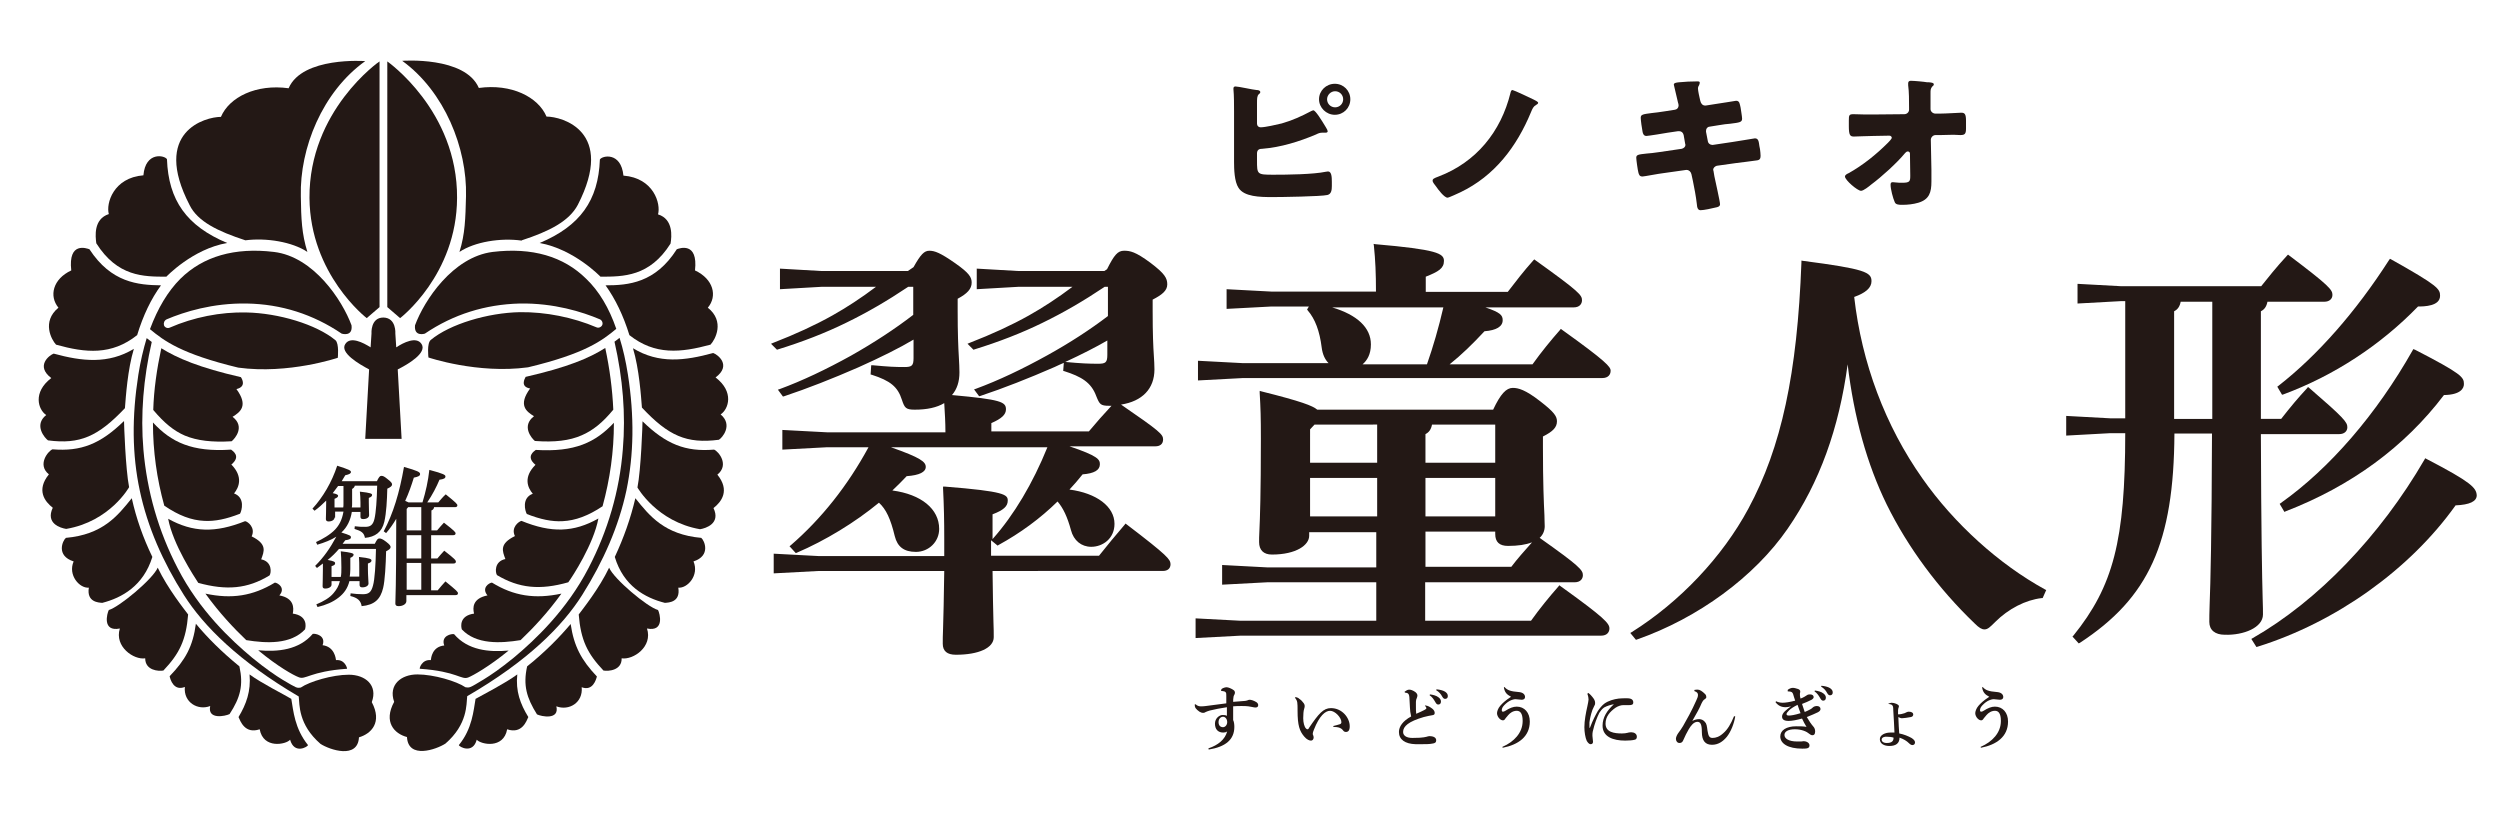 <?xml version="1.0" encoding="utf-8"?>
<!-- Generator: Adobe Illustrator 27.0.0, SVG Export Plug-In . SVG Version: 6.00 Build 0)  -->
<svg version="1.1" id="レイヤー_1" xmlns="http://www.w3.org/2000/svg" xmlns:xlink="http://www.w3.org/1999/xlink" x="0px"
	 y="0px" viewBox="0 0 838.5 275" style="enable-background:new 0 0 838.5 275;" xml:space="preserve">
<style type="text/css">
	.st0{fill:#231815;}
</style>
<g>
	<path class="st0" d="M55.8,92.8c0,0,8.8-9.3,20.4-11.3C62.6,75.8,56.5,67.2,56,53.4c-0.7-1.3-7.2-2.7-7.9,5.4
		c-10.1,0.8-12.6,9.5-11.6,13c-5.2,1.7-4.5,7.5-4.2,9.8C39.4,92.8,48.1,92.8,55.8,92.8z"/>
	<path class="st0" d="M82.6,214.7c6.8,1.1,14.9,1.5,19.7-3.6c0.3-0.9,0.9-4.6-4.1-5.3c0.4-2,0.4-5.2-4.5-6.1
		c2.2-2.5-0.5-4.2-1.5-4.3c-7.4,4.5-14.5,5.6-23.3,3.7C73.5,205.5,78.4,210.7,82.6,214.7z"/>
	<path class="st0" d="M90.4,193c0.6-0.8,1-4.6-2.8-5.4c1-2.7,2.1-5.1-3.2-7.7c1.4-2.9-1.3-5-2.2-5.1c-10,4-17.5,3.8-25.8-0.8
		c1.6,8.6,8.8,19.5,10.1,21.5C76,198.1,83,197.5,90.4,193z"/>
	<path class="st0" d="M82.3,80.6L82.3,80.6c7-0.9,15.7,0.5,20.8,3.9c-1.9-6.1-2.1-11.1-2.2-18.7c-0.4-16.1,7.2-35,21.6-45.3
		c0,0-21.1-1.6-25.7,9.1c-10.9-1.5-19.9,3-22.7,9.6c-5.2,0-23.3,4.9-10.5,29.6C66.3,74.3,73.1,77.6,82.3,80.6z"/>
	<path class="st0" d="M116.4,224.3c0.1-0.1-0.7-3.2-3.7-2.9c-0.1-0.6-0.5-4.5-4.5-5c1.2-3.3-2.5-4-3.3-3.8
		c-4.6,5.4-11.7,6.1-18.3,5.5c6.6,5.5,11.9,8.4,13.5,9C102.5,228.2,103.8,225.2,116.4,224.3z"/>
	<path class="st0" d="M55.9,107.1c5.9-2.5,15.4-5.5,26.9-5.3s22.2,3.6,31.8,10.1c0,0,3.8,1.2,3.3-2.8c-3.1-8.4-12.7-23-26-24.6
		c-13.2-1.6-23.8,1.5-31.4,9c-4.2,4.2-7.6,9.9-10.2,16.9c4.7,3.9,10.5,8.3,29.6,12.9c16.9,2.3,33.4-3.3,33.4-3.3s0.5-4.8-0.8-5.9
		c-6.4-5.3-19.1-9.1-29.9-9.3c-8.6-0.2-17.7,1.6-25.7,5.1c-0.7,0.3-1.6,0-1.9-0.8C54.8,108.3,55.1,107.5,55.9,107.1z"/>
	<path class="st0" d="M68.5,174.7c3.6,0.2,7.4-0.6,12-2.4c0.6-1,1.8-5.4-2-6.8c1.7-2.1,3.1-5.6-0.9-9.7c3.4-2.8,0.4-4.6-0.1-5
		c-13.1,0.9-20.1-2.5-26.2-9.1v0.1c0,9.5,1.3,18.8,3.8,27.8C59.9,172.9,64.2,174.5,68.5,174.7z"/>
	<path class="st0" d="M80.8,126.5c-14-3.2-21.4-6.4-26.7-9.7c-1.5,7-2.5,13.9-2.7,20.7c3.7,4.4,6.9,7,10.6,8.6
		c4.1,1.7,9.1,2.3,15.7,1.9c1.1-0.9,4.6-4.9,0.3-8.2c2.6-1.6,5.4-3.7,1.3-9.3C82.7,129.7,81.2,127.1,80.8,126.5z"/>
	<path class="st0" d="M51.1,186.8c-3.1-6.4-5.4-12.9-6.9-19.7c-4.8,6-9.8,12.2-22.1,13.3c-1.1,0.9-3.4,6,2.6,7.9
		c-2,4.6,2,9.1,5.1,8.8c-0.8,4.9,3.3,5,4.5,5.1C40.9,200.5,48.1,196.5,51.1,186.8z"/>
	<path class="st0" d="M80.3,223.5c-5.9-4.8-10.8-9.7-14.6-14.3c-1,7.6-3.5,12.1-8.8,17.6c0.2,1.1,1.4,5.1,5.1,3.6
		c-0.5,5.2,4.4,8,8.5,6.4c-1,4.7,5.1,3.4,6.5,2.7C80.6,234,81.7,229.8,80.3,223.5z"/>
	<path class="st0" d="M83.7,226.2c0.5,5.6-1.1,10-3.7,14.3c0.6,1.3,2.1,5.8,7.1,4.1c1.2,6.7,8.9,5.1,10.2,3.5c1.4,5,5.9,2.4,6,1.8
		c-4.5-5.6-4.9-11.5-5.6-15.5C95.4,233,87.6,229.1,83.7,226.2z"/>
	<path class="st0" d="M117,226.3c-5.5,0-13.2,2.3-16.1,4.3c-1.4,0.2-1.2,0.3-6.1-2.6c-2.3-1.4-5.7-3.7-10.1-7.3
		c-7.2-6-17.8-15.9-25.1-30.1c-6.5-12.5-10.3-25.9-11.5-39.8c-1-11.7,0-23.9,2.8-36.1c-0.6-0.4-1.1-0.9-1.7-1.3
		c-1.1,3.7-2.1,7.8-2.8,12.3c-2.2,14.1-2.1,26.8,0.5,38.9c2.6,12.2,7.7,23.8,14.8,35c6.6,10.4,18.4,22.2,38.5,34
		c0.3,2.7-0.2,9.4,7.3,15.9c3.1,2,12.5,5.2,12.9-2.2c4.1-1.2,7.9-5,4.3-11.8C126.8,229.8,122.5,226.3,117,226.3z"/>
	<path class="st0" d="M43.3,163.4c-1.2-6.1-1.7-21.1-1.7-22.2c-7.9,7.7-14.4,10.3-24,9.5c-1.5,0.6-5.2,5.2-1.2,8.4
		c-4.3,5.3-1.4,9.1,1.3,11.2c-2.5,5.3,2.6,6.8,4.5,7.1C36.9,174.9,43.3,163.4,43.3,163.4z"/>
	<path class="st0" d="M16.1,147.7c10.7,1.4,16.8-1.3,25.8-10.8c0.3-3.8,0.9-13,3-19.9c-8.6,5.2-17.4,4.2-26.9,1.6
		c-1.4,0.5-6.2,4.1-0.8,8.2c-6.3,4.8-4.4,10.6-1.7,12.4C11.2,142.6,15.1,147,16.1,147.7z"/>
	<path class="st0" d="M52.9,190.4c-1.6,3.8-12.9,13.2-16.4,14.2c-0.6,1.1-2.3,7.4,3.7,6.2c-1.9,6.1,4.7,10.6,8.5,10
		c0,4.1,4.5,4.4,6.1,4.1c5.4-5.7,7.6-10.2,8.3-18.8C61.7,204.2,56.3,197.5,52.9,190.4z"/>
	<path class="st0" d="M18.8,115.6c10,2.8,18.6,3.6,27.2-3.2c2-6.6,4.7-12.2,8-16.7c-7.7-0.1-16.7-0.9-24-12.1
		c-0.9-0.3-7.2-2.7-6.1,7.1c-6.2,2.9-7.5,8.6-4.3,12.5C13.9,107.9,17.3,114,18.8,115.6z"/>
	<path class="st0" d="M103.8,66.4c0.2,25.7,19.2,40.3,19.2,40.3l4.3-3.7V20.6C127.2,20.6,103.6,37.1,103.8,66.4z"/>
	<path class="st0" d="M181,81.5c11.6,2.1,20.4,11.3,20.4,11.3c7.7,0,16.5,0,23.5-11.1c0.4-2.3,1-8.2-4.2-9.8c1-3.5-1.4-12.2-11.6-13
		c-0.8-8.1-7.2-6.7-7.9-5.4C200.7,67.2,194.6,75.8,181,81.5z"/>
	<path class="st0" d="M188.3,199.1c-8.9,1.9-16,0.8-23.3-3.7c-1,0.1-3.6,1.8-1.5,4.3c-5,1-5,4.1-4.5,6.1c-5,0.7-4.4,4.4-4.1,5.3
		c4.8,5.1,12.9,4.7,19.7,3.6C178.8,210.7,183.7,205.5,188.3,199.1z"/>
	<path class="st0" d="M200.7,173.9c-8.3,4.7-15.8,4.9-25.8,0.8c-0.9,0.2-3.6,2.2-2.2,5.1c-5.3,2.6-4.2,5-3.2,7.7
		c-3.8,0.8-3.4,4.6-2.8,5.4c7.4,4.4,14.4,5.1,23.9,2.4C192,193.4,199.1,182.5,200.7,173.9z"/>
	<path class="st0" d="M156.3,65.8c-0.2,7.6-0.3,12.6-2.2,18.7c5.1-3.4,13.8-4.8,20.9-3.8v-0.1c9.2-3,15.9-6.4,18.8-11.9
		c12.7-24.7-5.3-29.6-10.5-29.6c-2.8-6.6-11.8-11.1-22.7-9.6c-4.6-10.7-25.7-9.1-25.7-9.1C149.1,30.7,156.7,49.7,156.3,65.8z"/>
	<path class="st0" d="M144.5,221.4c-3-0.3-3.9,2.8-3.7,2.9c12.7,0.9,13.9,3.9,16.3,2.9c1.5-0.6,6.9-3.6,13.5-9
		c-6.6,0.6-13.7-0.1-18.3-5.5c-0.8-0.2-4.5,0.5-3.3,3.8C144.9,216.9,144.6,220.7,144.5,221.4z"/>
	<path class="st0" d="M196.6,93.5c-7.6-7.5-18.1-10.6-31.4-9c-13.3,1.7-22.9,16.2-26,24.6c-0.4,4,3.3,2.8,3.3,2.8
		c9.6-6.5,20.3-9.8,31.8-10.1c11.5-0.2,21,2.8,26.9,5.3c0.7,0.3,1.1,1.2,0.8,1.9c-0.3,0.7-1.2,1.1-1.9,0.8c-8-3.4-17.1-5.2-25.7-5.1
		c-10.8,0.2-23.5,4-29.9,9.3c-1.4,1.1-0.8,5.9-0.8,5.9s16.5,5.6,33.4,3.3c19.2-4.6,24.9-9,29.6-12.9
		C204.3,103.3,200.9,97.6,196.6,93.5z"/>
	<path class="st0" d="M205.9,141.9v-0.1c-6.2,6.6-13.1,9.9-26.2,9.1c-0.5,0.4-3.5,2.2-0.1,5c-4.1,4.1-2.7,7.6-0.9,9.7
		c-3.8,1.4-2.6,5.8-2,6.8c4.6,1.8,8.4,2.6,12,2.4c4.3-0.2,8.6-1.8,13.4-5C204.6,160.7,205.9,151.4,205.9,141.9z"/>
	<path class="st0" d="M179.4,147.9c6.6,0.5,11.6-0.1,15.7-1.9c3.7-1.6,7-4.2,10.6-8.6c-0.3-6.8-1.2-13.7-2.7-20.7
		c-5.3,3.4-12.7,6.5-26.7,9.7c-0.3,0.6-1.9,3.3,1.5,3.9c-4.1,5.6-1.3,7.7,1.3,9.3C174.8,142.9,178.3,147,179.4,147.9z"/>
	<path class="st0" d="M235.2,180.4c-12.3-1.1-17.3-7.3-22.1-13.3c-1.6,6.8-3.9,13.3-6.9,19.7c2.9,9.7,10.1,13.7,16.8,15.4
		c1.3-0.1,5.3-0.2,4.5-5.1c3,0.3,7.1-4.1,5.1-8.8C238.5,186.4,236.3,181.3,235.2,180.4z"/>
	<path class="st0" d="M176.8,223.5c-1.4,6.3-0.2,10.5,3.3,16.1c1.4,0.7,7.6,2,6.5-2.7c4.2,1.6,9-1.2,8.5-6.4
		c3.7,1.4,4.8-2.5,5.1-3.6c-5.2-5.5-7.7-10.1-8.8-17.6C187.6,213.8,182.8,218.7,176.8,223.5z"/>
	<path class="st0" d="M173.5,226.2c-3.9,2.9-11.7,6.9-14,8.2c-0.7,4-1.1,10-5.6,15.5c0.1,0.6,4.7,3.1,6-1.8c1.4,1.6,9,3.2,10.2-3.5
		c5,1.7,6.5-2.8,7.1-4.1C174.5,236.1,172.9,231.8,173.5,226.2z"/>
	<path class="st0" d="M195.3,199.5c7.1-11.3,12.2-22.9,14.8-35c2.5-12.1,2.7-24.8,0.5-38.9c-0.7-4.4-1.6-8.5-2.8-12.3
		c-0.5,0.4-1.1,0.9-1.7,1.3c2.8,12.3,3.8,24.4,2.8,36.1c-1.1,13.9-5,27.3-11.5,39.8c-7.3,14.1-17.9,24.1-25.1,30.1
		c-4.4,3.6-7.8,5.9-10.1,7.3c-4.8,2.9-4.6,2.8-6.1,2.6c-2.9-2-10.6-4.3-16.1-4.3s-9.8,3.5-7.8,9.2c-3.7,6.8,0.1,10.7,4.3,11.8
		c0.4,7.5,9.8,4.2,12.9,2.2c7.5-6.5,7-13.2,7.3-15.9C176.9,221.8,188.7,210,195.3,199.5z"/>
	<path class="st0" d="M239.5,150.8c-9.6,0.8-16.1-1.8-24-9.5c0,1.1-0.5,16.1-1.7,22.2c0,0,6.5,11.5,21,14c1.9-0.3,7-1.9,4.5-7.1
		c2.7-2.1,5.6-5.9,1.3-11.2C244.7,155.9,241,151.4,239.5,150.8z"/>
	<path class="st0" d="M241.7,139c2.7-1.8,4.6-7.6-1.7-12.4c5.5-4.1,0.7-7.7-0.8-8.2c-9.5,2.6-18.2,3.7-26.9-1.6
		c2.1,7,2.7,16.1,3,19.9c8.9,9.5,15,12.2,25.8,10.8C242.1,147,246,142.6,241.7,139z"/>
	<path class="st0" d="M204.3,190.4c-3.4,7.1-8.8,13.8-10.2,15.7c0.7,8.6,2.9,13.1,8.3,18.8c1.6,0.3,6.2,0,6.1-4.1
		c3.9,0.6,10.5-3.9,8.5-10c6,1.2,4.3-5.1,3.7-6.2C217.1,203.6,205.9,194.2,204.3,190.4z"/>
	<path class="st0" d="M203.1,95.7c3.3,4.6,6,10.2,8,16.7c8.6,6.8,17.2,5.9,27.2,3.2c1.6-1.7,4.9-7.8-0.9-12.4
		c3.3-3.9,1.9-9.6-4.3-12.5c1.1-9.8-5.3-7.4-6.1-7.1C219.8,94.9,210.8,95.7,203.1,95.7z"/>
	<path class="st0" d="M153.3,66.4c0.2-29.3-23.4-45.8-23.4-45.8V103l4.3,3.7C134.2,106.7,153.2,92.2,153.3,66.4z"/>
	<path class="st0" d="M124.6,111.9l-0.3,4.6c-2.5-1.6-6.8-3.8-8.5-1.1c-1.9,2.9,4.6,6.7,8,8.5l-1.3,23.3h12.2l-1.3-23.3
		c3.4-1.7,9.9-5.5,8-8.5c-1.7-2.7-6.1-0.5-8.5,1.1l-0.3-4.6c0,0,0.4-5.3-4-5.4C124.2,106.5,124.6,111.9,124.6,111.9z"/>
</g>
<g>
	<path class="st0" d="M377.9,175.9l-0.4-0.3l-0.3,0.4c-3.1,3.6-5.8,6.9-8.6,10.4h-36.2v-5.2l2.2,1.8l0.3-0.2c7.3-4,14-8.9,19.8-14.6
		c1.9,2.2,3.3,5.2,4.5,9.6c0.9,3.5,3.5,5.6,6.8,5.6c3.8,0,7.8-2.7,7.8-7.7c0-5.8-6-10.3-15.1-11.5c1.4-1.5,2.9-3.2,4.4-5.1
		c3.9-0.3,5.8-1.4,5.8-3.4c0-1.6-0.7-2.8-10.2-6h28.8c1.6,0,2.6-0.8,2.6-2.3c0-1.7-1-2.7-14.1-11.7c7.1-1.1,11.2-5.3,11.2-11.8
		c0-1.5-0.1-2.9-0.2-4.6c-0.2-3-0.4-7-0.4-15.2v-3.6c3.1-1.6,4.9-3,4.9-5.1s-0.8-3.6-5.7-7.3c-5-3.7-6.8-4-8.8-4
		c-2.1,0-3.3,1.4-5.7,6.2l-0.9,0.6h-28.9l-13.9-0.8V97l13.9-0.8h18.2c-4.9,3.7-9.8,6.9-14.6,9.6c-5.7,3.2-12.4,6.3-19.9,9.2
		l-0.7,0.3l2,2l0.3-0.1c8.1-2.5,15.9-5.5,23-9c6.8-3.3,13.7-7.3,20.7-12h1.1v9.8c-5.9,4.5-12.8,9-20.4,13.2
		c-8.3,4.6-16.3,8.4-23.9,11.2l-0.6,0.2l1.7,2.3l0.4-0.1c7.8-2.6,16.2-5.9,24.9-9.7c1.1-0.5,2.1-1,3.1-1.4l-0.2,2.7l0.4,0.1
		c5.6,1.8,9,3.7,10.7,8.4c1.1,2.7,1.4,3.2,4.3,3.2c0.3,0,0.6,0,0.8,0c-2.8,3-5,5.5-7.6,8.6h-32.7v-2.8c3.5-1.5,4.9-2.9,4.9-4.6
		c0-2.5-1.6-3.3-18.1-4.8c1.7-2,2.5-4.5,2.5-7.6c0-1.6-0.1-3.1-0.2-5.1c-0.2-3.3-0.4-7.9-0.4-15.7v-3.9c3.2-1.7,4.7-3.3,4.7-5.4
		c0-1.8-0.8-3.2-5.5-6.5c-5-3.5-6.9-4.2-8.7-4.2c-1.7,0-2.9,1.2-5.3,5.5l-1.9,1.3h-29l-13.9-0.8V97l13.9-0.8h18.3
		c-4.9,3.7-9.8,6.9-14.6,9.6c-5.7,3.2-12.4,6.3-19.9,9.2l-0.7,0.3l2,2l0.3-0.1c8.1-2.5,15.9-5.5,23-9c6.8-3.3,13.7-7.3,20.7-12h1.7
		v9.4c-6.1,4.7-13.1,9.3-20.9,13.7c-8.3,4.6-16.3,8.4-23.9,11.2l-0.6,0.2l1.7,2.3l0.4-0.1c7.8-2.6,16.2-5.9,24.9-9.7
		c7.6-3.4,13.8-6.5,18.5-9.3v6.2c0,2.6-0.6,3-3.1,3c-3.2,0-5.2-0.1-10.6-0.6h-0.5l-0.2,3.1l0.4,0.1c6.2,2,8.7,4,10.1,8.4
		c0.9,2.7,1.3,3.3,4.3,3.3c4.1,0,7.4-0.7,9.9-2.2c0.2,3.3,0.4,6.5,0.4,9.8h-39.6l-15.1-0.8v6.6l15.1-0.8h13.8
		c-7,12.9-15.8,24-26.1,32.9l-0.4,0.3l2.1,2.3l0.3-0.1c9.6-4.1,19.6-10.2,27.6-16.8c2.4,2.2,3.9,5.4,5.3,11.2
		c0.9,3.6,3.1,5.3,7.1,5.3c4.3,0,7.8-3.4,7.8-7.7c0-6.7-6-11.6-15.7-12.9c1.7-1.6,3.3-3.2,4.8-4.8c4.3-0.3,6.4-1.4,6.4-3.1
		c0-1.7-1.7-3.1-11.7-6.6h52.5c-4.9,12.1-11.2,22.7-18.3,30.7l-0.1,0.1v-8.3c3.7-1.4,5.1-2.7,5.1-4.6c0-2-0.9-3.1-21.1-4.7h-0.6v0.6
		c0.3,5.9,0.4,10.8,0.4,17v5.7h-42.1l-15.1-0.8v6.6l15.1-0.8h42.1c-0.1,9.4-0.3,15.4-0.4,19.4c-0.1,2.2-0.1,3.8-0.1,5
		c0,2.5,1.5,3.7,4.4,3.7c7.7,0,12.7-2.3,12.7-5.9c0-1.2,0-2.9-0.1-5.2c-0.1-3.6-0.2-8.9-0.3-17H390c1.6,0,2.6-0.8,2.6-2.3
		C392.5,187.6,391.8,186.5,377.9,175.9z M371.4,119c0,2.6-0.6,3-3.1,3c-3.1,0-5.6-0.1-11-0.6c5.6-2.6,10.3-5,14.1-7.2V119z"/>
	<path class="st0" d="M523.9,110.6l-0.4-0.3l-0.3,0.4c-3,3.4-6.2,7.3-9.2,11.5h-27.8c4.1-3.3,7.6-6.7,11.7-11.1
		c4-0.3,6.1-1.6,6.1-3.7c0-1.7-0.8-2.6-5.8-4.3h29.6c2.1,0,2.8-1.3,2.8-2.4c0-1.7-0.8-2.8-15.6-13.4l-0.4-0.3l-0.3,0.3
		c-3.4,3.8-5.9,7.1-8.6,10.6h-27.5v-5.1c4.3-1.7,6.1-2.8,6.1-5.3s-2.3-3.8-23-5.6l-0.6-0.1l0.1,0.6c0.5,4.8,0.7,9.4,0.7,15.4h-35
		L411.4,97v6.6l15.1-0.8H439l-0.6,1l0.2,0.3c2.5,2.9,4,6.9,4.7,12.5c0.3,2.3,1.1,4,2.3,5.2h-28.7l-15.1-0.8v6.6l15.1-0.8h120.5
		c2.1,0,2.8-1.3,2.8-2.4C540.3,123.1,538.7,121.2,523.9,110.6z M459.8,115.5c0-5.6-4.6-9.9-13-12.4h37.3c-1.6,6.9-3.4,13.1-5.5,19.1
		H457C458.5,120.9,459.8,118.9,459.8,115.5z"/>
	<path class="st0" d="M523.4,196.6l-0.4-0.3l-0.3,0.4c-3,3.4-6.2,7.3-9.2,11.5H478v-12.9h50.1c2.1,0,2.8-1.3,2.8-2.4
		c0-1.7-1.2-3.1-14.5-12.5c1.1-1,1.7-2.4,1.7-3.9c0-0.9-0.1-2.1-0.1-3.7c-0.2-4-0.5-10.6-0.5-22.9v-3.5c3.4-1.7,4.7-3.1,4.7-5.1
		c0-1.6-0.8-3-5.6-6.7c-5-3.9-7.4-4.5-9.2-4.5c-2.2,0-4.1,2-6.6,7.3h-59c-1.5-1.3-5.4-2.8-18.6-6.1l-0.7-0.2v0.7
		c0.3,5.1,0.4,8.1,0.4,15.4c0,18.5-0.3,26.6-0.5,30.9c-0.1,1.7-0.1,2.8-0.1,3.7c0,2.7,1.5,4.2,4.3,4.2c8.2,0,12.5-3.2,12.5-6.3v-1.2
		h22.5v11.8H425l-15.1-0.8v6.6l15.1-0.8h36.6v12.9h-45.5l-15.1-0.8v6.6l15.1-0.8H537c2.1,0,2.8-1.3,2.8-2.4
		C539.8,209.1,538.3,207.3,523.4,196.6z M513.4,182.4c-2.3,2.6-4.3,4.8-6.5,7.7h-28.8v-11.8h23.4v0.8c0,2.7,1.4,4,4.3,4
		c3.3,0,6-0.4,8-1.2C513.7,182.1,513.5,182.3,513.4,182.4z M478.1,173.2v-12.9h23.4v12.9H478.1z M478.1,155.2v-9.6
		c1.2-0.6,1.9-1.6,2.2-3.2h21.2v12.8H478.1z M461.9,142.4v12.8h-22.5V144l1.5-1.6H461.9z M461.9,160.3v12.9h-22.5v-12.9H461.9z"/>
	<path class="st0" d="M644.8,160.5c-12.5-17.7-20.4-38.8-22.9-60.9c3.9-1.4,5.8-3.1,5.8-5.3c0-3-2.2-4.1-22.9-6.8l-0.6-0.1V88
		c-1.4,37.3-6.7,62-17.8,82.6c-8.7,16.2-23,31.3-39.1,41.4l-0.5,0.3l1.9,2.3l0.3-0.1c20.6-7.2,39.5-21.1,50.6-37.2
		c10.7-15.5,17.2-33.6,20.1-55.1c2.1,17.7,6.5,33.5,13.1,47c7.1,14.4,17.3,28.2,29.5,39.9c1.5,1.5,2.4,2,3.3,2
		c1.1,0,1.9-0.8,3.6-2.5c4.4-4.4,10.2-7.4,15.6-8h0.3l1.2-2.7l-0.4-0.2C670.4,189.2,655.4,175.6,644.8,160.5z"/>
	<path class="st0" d="M764.2,129.4l-0.4,0.3l1.6,2.7l0.4-0.1c17-6.3,32.6-16.5,45.2-29.5c2.1,0,7.4-0.1,7.4-3.6
		c0-2.3-0.7-3.4-16.4-12.2l-0.4-0.2l-0.3,0.4C790.2,104.5,777.4,119.1,764.2,129.4z"/>
	<path class="st0" d="M809.4,117.1l-0.2,0.4c-12.1,21.4-27.8,39.6-44.2,51.2l-0.4,0.3l1.6,2.7l0.4-0.2c22-8.5,39.9-21.6,53.1-39
		c5.8-0.1,6.7-2.4,6.7-3.7c0-2.3-0.7-3.4-16.4-11.5L809.4,117.1z"/>
	<path class="st0" d="M759,206.1c0-1.1,0-2.7-0.1-5.2c-0.2-7.3-0.5-22.4-0.6-55.3h26.3c1.6,0,2.7-0.9,2.7-2.3
		c0-1.7-1.1-3.1-12.8-13.2l-0.4-0.3l-0.3,0.4c-2.9,3.1-5.5,6.2-8.7,10.3h-6.8v-36.1c1.2-0.6,1.9-1.6,2.2-3.2h19.1
		c1.6,0,2.7-0.9,2.7-2.3c0-1.7-1.1-3.1-14.5-13.2l-0.4-0.3l-0.3,0.3c-3.6,3.9-6.4,7.4-8.7,10.3h-46.9l-14.7-0.8v6.6l14.6-0.8h1.4
		v39.3h-5.1l-14.7-0.8v6.6l14.6-0.8h5.2c0,36-4,51.3-17.4,67.9l-0.3,0.3l2.1,2.3l0.4-0.2c23.1-15.1,31.5-33.5,31.7-70.2h12.6
		c-0.1,34.2-0.5,50-0.8,57.6c-0.1,2.6-0.1,4.4-0.1,5.6c0,2.7,1.9,4.3,5.2,4.3C752.5,213.1,759,210.5,759,206.1z M742,101.2v39.3
		h-12.8v-36.1c1.2-0.6,1.9-1.6,2.2-3.2C731.4,101.2,742,101.2,742,101.2z"/>
	<path class="st0" d="M813.8,153.9l-0.4-0.2l-0.2,0.4c-14.9,25.7-35.9,47.5-57.6,59.9l-0.5,0.3l1.7,2.7l0.4-0.1
		c26.3-8.2,51.1-25.9,66.4-47.4c4.7-0.2,7.1-1.3,7.1-3.4C830.5,163.6,829,161.8,813.8,153.9z"/>
</g>
<g>
	<path class="st0" d="M112.2,173.6c0,0.7-0.8,1.3-2,1.3c-0.6,0-0.9-0.3-0.9-0.8c0-0.8,0.1-2.7,0.1-5.6v-0.6
		c-1.2,1.2-2.5,2.4-3.9,3.4l-0.7-0.7c3.5-3.8,6.5-8.9,8.3-14.4c4,1.3,4.6,1.6,4.6,2.1s-0.5,0.8-1.9,1.1c-0.4,0.7-0.8,1.3-1.2,2h11.8
		c0.7-1.4,1-1.8,1.5-1.8c0.6,0,1,0.2,2.1,1.1c1.3,1,1.5,1.4,1.5,1.8c0,0.5-0.5,0.9-1.6,1.4c-0.1,3.8-0.3,8.1-1,11.1
		c-0.8,3.5-3.1,5.1-6.5,5.4c-0.3-1.7-1.2-2.3-3.5-3l0.1-0.9c1.4,0.2,2.2,0.2,3.5,0.2c1.6,0,2.6-0.5,3.1-2.7
		c0.5-2.1,0.8-6.4,0.9-11.1H119c-0.1,0.5-0.4,0.8-0.9,1.1v4.9c0,0.5,0,0.9-0.1,1.3h2.9v-1.7c0-1.7-0.1-2.2-0.2-3.6
		c3.7,0.4,4.1,0.7,4.1,1.1c0,0.4-0.3,0.7-1.1,1v1.4c0,2.1,0.1,3.6,0.1,4.4c0,0.7-0.7,1.3-2,1.3c-0.7,0-0.9-0.3-0.9-0.8v-1.6H118
		c-0.4,2.6-1.5,5.1-3.5,6.9c2.9,0.9,3.2,1.1,3.2,1.6s-0.4,0.8-1.9,1c-0.3,0.4-0.6,0.8-0.9,1.2h10.8c0.7-1.4,1-1.8,1.5-1.8
		c0.6,0,1.1,0.2,2.3,1.1c1.3,1,1.5,1.4,1.5,1.8c0,0.5-0.5,0.9-1.5,1.4c-0.1,4.4-0.4,9.9-1,12.3c-0.9,3.8-2.9,5.7-7.2,6.1
		c-0.3-1.8-1.3-2.8-3.8-3.4l0.1-0.9c1.5,0.2,2.6,0.3,4.1,0.3c1.9,0,2.8-0.6,3.4-2.9c0.6-2.1,0.9-7.1,1-12.3h-12.4
		c-1.1,1.3-2.4,2.6-3.8,3.7c2.2,0.4,2.5,0.7,2.5,1.1c0,0.5-0.3,0.7-1.2,1v3.6h3.1c0.2-0.9,0.2-1.9,0.2-3.2c0-2.5-0.1-4.1-0.2-5.4
		c3.5,0.4,4.3,0.7,4.3,1.1c0,0.5-0.4,0.8-1.1,1.1v3.8c0,0.9-0.1,1.8-0.2,2.5h3.2v-2.6c0-1.7,0-2.5-0.1-4c3.7,0.4,4.2,0.7,4.2,1.2
		c0,0.4-0.3,0.7-1.2,1v1.8c0,2.2,0.2,4.1,0.2,4.9c0,0.7-0.8,1.3-2.1,1.3c-0.6,0-0.9-0.3-0.9-0.8v-1.3h-3.4c-0.6,2.4-1.8,4.1-3.6,5.5
		c-1.9,1.5-4.2,2.5-7.1,3.2l-0.4-0.9c2.4-1,4.5-2.2,5.8-3.8c1-1.2,1.7-2.3,2.1-4h-2.8v1.2c0,0.7-0.9,1.3-2.1,1.3
		c-0.6,0-0.9-0.2-0.9-0.8c0-0.9,0.1-2.8,0.1-5.7V189c-0.7,0.5-1.3,1-2,1.5l-0.6-0.7c2.9-2.9,5-5.9,7.1-9.8c-1.7,1.1-4,2-6.4,2.7
		l-0.4-0.9c2.2-1,4.8-2.5,6.4-4.2c1.3-1.4,2.3-3.1,2.8-6h-2.8v2H112.2z M115.1,170.3c0.1-0.4,0.1-0.8,0.1-1.3v-6h-1.8
		c-0.6,0.8-1.2,1.6-1.8,2.4c1.5,0.3,1.8,0.6,1.8,0.9c0,0.4-0.4,0.7-1.2,1v2.9h2.9V170.3z M141.7,168.5c1.1-3.6,1.9-7.2,2.3-10.9
		c4.9,1.3,5.4,1.7,5.4,2.2c0,0.6-0.5,0.9-2,1.1c-1,2.4-2.4,5.1-4.1,7.6h3.7c0.8-0.9,1.5-1.8,2.5-2.7c3.6,2.9,3.9,3.3,3.9,3.7
		s-0.3,0.6-0.8,0.6h-7c-0.1,0.6-0.4,0.9-0.9,1.1v6.7h1.9c0.8-1,1.5-1.7,2.3-2.6c3.6,2.8,3.9,3.2,3.9,3.6c0,0.4-0.3,0.6-0.8,0.6h-7.4
		v7.8h2.1c0.8-0.9,1.4-1.7,2.3-2.6c3.6,2.8,3.9,3.2,3.9,3.7c0,0.4-0.3,0.6-0.8,0.6h-7.5v9h2.2c0.8-1,1.6-1.9,2.6-3
		c3.8,3.1,4.2,3.5,4.2,4c0,0.4-0.3,0.6-0.8,0.6h-16.5v2c0,1-1.2,1.7-2.6,1.7c-0.8,0-1.1-0.3-1.1-0.9c0-1.6,0.3-5.1,0.3-27.9V174
		c-1,1.7-2.1,3.3-3.4,4.8l-0.8-0.6c3.2-6,5.3-13,6.8-21.6c4.5,1.3,5.4,1.7,5.4,2.4c0,0.6-0.6,0.9-2.1,1.2c-0.8,2.6-1.7,5.2-2.9,7.8
		c0.4,0.2,0.8,0.3,1.1,0.5L141.7,168.5L141.7,168.5z M136.4,170.7v7.2h4.9v-7.8h-4.4L136.4,170.7z M136.4,187.3h4.9v-7.8h-4.9V187.3
		z M136.4,197.8h4.9v-9h-4.9V197.8z"/>
</g>
<g>
	<path class="st0" d="M409.7,231.1c0.5-0.4,1.3-0.6,1.7-0.6c0.5,0,1.6,0.4,2.4,1c0.3,0.2,0.4,0.6,0.4,0.8c0,0.3-0.1,0.5-0.2,0.7
		c-0.2,0.3-0.3,0.6-0.3,0.9c-0.1,0.5-0.1,0.9-0.1,1.5c1.4-0.1,2.4-0.2,3.8-0.3c0.3,0,0.7-0.1,1-0.2c0.2-0.1,0.5-0.2,0.7-0.2
		c0.5,0,1.3,0.2,2.3,0.8c0.4,0.3,0.6,0.6,0.6,1c0,0.5-0.3,0.8-0.9,0.8s-1.5-0.3-2.4-0.4c-0.7-0.1-1.5-0.1-2.3-0.1
		c-0.9,0-1.9,0-2.8,0.1c0,0.9,0,2.7,0,4.6c0.3,0.6,0.4,1.5,0.4,2.3c0,4.3-3,6.7-8.6,7.6l-0.1-0.4c3.3-1.1,5.6-3,6.3-5.7
		c-0.3,0.3-0.9,0.4-1.3,0.4c-1.8,0-2.8-1.1-2.8-3c0-1.8,1.5-2.9,2.6-2.9c0.7,0,1.1,0.1,1.4,0.3c0-0.4,0-0.8,0-1.3s0-1,0-1.6
		c-2.1,0.3-4,0.7-5.7,1.1c-0.6,0.2-1,0.3-1.4,0.5c-0.3,0.2-0.5,0.3-0.9,0.3c-0.3,0-0.7-0.1-1.2-0.4c-0.6-0.4-1-0.8-1.3-1.2
		c-0.2-0.3-0.3-0.8-0.3-1.2l0.3-0.1c0.3,0.3,0.6,0.5,1,0.6c0.2,0.1,0.5,0.1,0.9,0.1s0.8,0,1.5-0.1l6.9-0.9c0-1.1,0-1.9,0-2.5
		c0-0.7,0-0.9-0.2-1.2s-0.7-0.4-1.6-0.5L409.7,231.1z M408.7,242.2c0,1.1,0.6,1.7,1.5,1.7c0.7,0,1.4-0.7,1.4-1.7s-0.6-1.8-1.4-1.8
		C409.4,240.4,408.7,241.1,408.7,242.2z"/>
	<path class="st0" d="M434.6,233.8c0.5,0.1,0.9,0.3,1.2,0.6c0.6,0.4,1,0.8,1.5,1.5c0.2,0.3,0.3,0.6,0.3,0.9c0,0.3-0.1,0.7-0.2,1
		c-0.2,0.6-0.3,1.8-0.3,3.1c0,1.5,0.4,2.9,0.9,3.4c0.2,0.2,0.3,0.3,0.5,0.3s0.4-0.1,0.5-0.4c3.3-4.9,4.9-6.7,7.4-6.7
		c3.7,0,6.3,3.2,6.3,6.1c0,1.4-0.5,1.9-1.3,1.9c-0.5,0-0.8-0.3-1-0.6c-0.3-0.4-0.8-0.7-1.1-0.8c-0.5-0.2-1.3-0.3-2.1-0.3v-0.3
		c0.8-0.2,1.6-0.4,2.2-0.6c0.3-0.1,0.5-0.3,0.5-0.7c0-1.5-2.1-3.8-3.8-3.8c-1.6,0-3.6,1.7-5.4,6.3c-0.3,0.7-0.4,1.1-0.4,1.4
		c0,0.2,0,0.3,0.1,0.4c0.1,0.3,0.2,0.6,0.2,0.8c0,0.8-0.5,1.1-0.9,1.1c-0.5,0-1.4-0.3-2.3-1.4c-1.5-1.8-2.2-3.6-2.2-8.7v-0.5
		c0-0.6,0-1.6-0.1-2.2c-0.1-0.6-0.3-1-0.8-1.6L434.6,233.8z"/>
	<path class="st0" d="M478,236.6c1,0.1,1.6,0.5,2.4,1.1c0.5,0.4,0.8,0.9,0.8,1.4c0,0.6-0.3,0.7-0.9,0.8s-1.7,0.3-2.8,0.6
		c-5.1,1.5-6.9,3.1-6.9,5c0,1.2,1.1,2,3.1,2c2.2,0,3.1-0.1,3.8-0.2c0.4-0.1,0.7-0.1,1-0.2s0.7-0.2,0.9-0.2c1.6,0,2.3,0.6,2.3,1.4
		c0,0.7-0.4,1-1.3,1.1c-0.9,0.2-2.3,0.2-3.7,0.2c-0.6,0-1.3,0-1.9,0c-3.6-0.1-5.6-1.6-5.6-4.1c0-1.8,1.3-3.7,4.1-5.2
		c-0.1-0.5-0.2-0.9-0.3-1.6c-0.1-0.6-0.1-1.7-0.3-4.9c-0.1-0.9-0.3-1.1-0.6-1.3c-0.3-0.1-0.6-0.2-0.9-0.2l-0.1-0.3
		c0.4-0.3,1-0.7,1.5-0.7c0.6,0,1.2,0.2,2.1,0.8c0.6,0.5,0.7,0.9,0.7,1.2s-0.1,0.5-0.2,0.8c-0.2,0.4-0.3,0.8-0.3,1.3
		c0,0.4,0,0.9,0,1.5c0,0.9,0,1.9,0.1,2.5c1.1-0.5,2.1-0.9,2.8-1.3c0.5-0.3,0.6-0.4,0.6-0.5s0-0.3-0.1-0.4c-0.1-0.2-0.2-0.3-0.4-0.5
		L478,236.6z M479.6,232.9c0.9,0.1,2.2,0.4,2.9,1c0.5,0.4,0.8,0.8,0.8,1.4c0,0.7-0.4,1-0.9,1s-0.7-0.3-1.1-1s-1-1.6-1.8-2.1
		L479.6,232.9z M481.8,231.2c1,0.1,2.1,0.3,2.9,0.8c0.7,0.5,0.9,0.9,0.9,1.5s-0.4,0.9-0.9,0.9c-0.3,0-0.6-0.1-1-0.8
		c-0.4-0.8-1.1-1.6-2-2.1L481.8,231.2z"/>
	<path class="st0" d="M503.9,250.5c3.9-1.7,6.8-4.7,6.8-8.7c0-2.8-1-3.4-2-3.4c-1.2,0-2.2,0.7-2.8,1.4c-0.5,0.5-0.7,0.9-1,1.2
		c-0.2,0.4-0.5,0.6-0.8,0.6c-0.4,0-0.8-0.2-1.2-0.6c-0.5-0.5-0.8-1.2-0.8-1.8c0-0.5,0.3-1.6,1.1-2.5c0.7-0.8,1.6-1.7,3.6-3
		c-1.5-0.8-2.1-1.5-2.4-3.1l0.2-0.2c0.9,1.1,2.1,1.5,4.7,1.7c1.5,0.1,2.2,0.8,2.2,1.7c0,0.5-0.4,0.9-1.1,0.9c-0.6,0-1.6-0.2-2.1-0.2
		s-1.2,0.2-2,0.6c-0.9,0.5-1.7,1.3-2.1,1.8s-0.5,1-0.5,1.3c0,0.4,0.2,0.5,0.4,0.5c0.2,0,0.5-0.1,0.8-0.3c1.4-0.9,2.6-1.4,3.8-1.4
		c2.6,0,4.4,2,4.4,5c0,5.1-3.9,7.8-9.1,8.8L503.9,250.5z"/>
	<path class="st0" d="M532.7,232.4c0.7,0.5,1.1,1,1.5,1.5s0.8,1.1,0.8,1.8c0,0.6-0.1,0.8-0.3,1.1c-0.1,0.2-0.4,0.8-0.6,1.3
		c-0.6,1.7-0.9,3.3-1,4.2c0,0.4,0,0.7,0,1.1v0.6c0,0.1,0,0.1,0.1,0.1s0.1,0,0.1-0.1c0.9-2.4,1.8-4.1,2.6-5.5
		c0.6-0.9,1.4-1.9,2.2-2.5c1.4-1,3.2-1.5,4.8-1.7c0.8-0.1,1.7-0.1,2.8-0.1c1.5,0,2.1,0.5,2.1,1.4c0,0.8-0.6,0.9-1.5,0.9h-1.9
		c-0.7,0-1.7,0.3-2.6,0.9c-1.8,1.3-3.3,2.9-3.3,5.3c0,2.9,2.9,3.3,5.5,3.3c0.8,0,1.4-0.1,1.8-0.2c0.3-0.1,0.8-0.2,1.3-0.2
		c1,0,1.9,0.5,1.9,1.5c0,0.5-0.2,0.9-0.7,1c-0.7,0.2-1.9,0.3-3.2,0.3c-4.1,0-7.6-1.3-7.6-5c0-2.8,1.5-5.1,3.8-7.2
		c-1.1,0.2-2.2,0.5-3.3,1.1c-0.7,0.5-1.3,1.3-1.6,1.8c-0.7,1.4-1.6,3.6-2.2,6.3c-0.1,0.5-0.1,0.8-0.1,1.4c0,0.5,0.2,1.5,0.2,2
		s-0.3,0.8-0.8,0.8c-0.4,0-0.8-0.3-1.3-1.1c-0.5-1.1-0.8-3-0.8-4.6c0-2.2,0.5-4.8,1-7c0.2-1,0.4-1.9,0.4-2.3s-0.1-1.1-0.4-1.9
		L532.7,232.4z"/>
	<path class="st0" d="M567.6,241.8c0.8-0.4,1.5-0.6,2.3-0.6c0.7,0,1.4,0.3,1.9,0.9c0.6,0.6,0.7,1.4,0.9,3c0.3,1.9,0.7,2.4,1.7,2.4
		c1.1,0,2.3-0.4,3.6-1.6c1.4-1.2,2.5-3,3.6-5.7l0.4,0.1c-0.4,2.4-1.4,5-2.8,6.8c-1.4,1.7-3,2.7-5,2.7c-2.2,0-3.4-1.3-3.4-4.3
		c0-2.6-0.5-3.4-1.5-3.4c-1.2,0-2.2,1.3-2.9,2.5s-1.2,2.2-1.9,3.8c-0.2,0.5-0.6,0.8-1.2,0.8c-0.7,0-1.2-0.6-1.2-1.4
		c0-0.5,0.3-1.2,0.7-1.8c0.6-0.8,1.3-1.8,1.7-2.5c1.1-1.9,3-5.3,4.4-8.5c0.4-0.8,0.6-1.4,0.6-1.9s-0.2-1-1.2-1.3v-0.4
		c0.5-0.1,0.8-0.1,1.1-0.1c0.7,0,1.5,0.5,2.5,1.5c0.3,0.3,0.4,0.7,0.4,1s-0.2,0.5-0.5,0.7c-0.4,0.2-0.7,0.6-1.1,1.4
		C570.2,237.2,568.9,239.6,567.6,241.8L567.6,241.8z"/>
	<path class="st0" d="M599.6,231.4c0.4-0.4,1.2-0.7,1.7-0.7s1.2,0.2,1.8,0.4c0.5,0.2,0.7,0.5,0.7,0.8c0,0.2,0,0.4-0.1,0.6
		c0,0.1,0,0.2,0,0.4c0,0.1,0,0.3,0,0.4c0,0.2,0.1,0.6,0.2,1c0.5-0.2,0.8-0.3,1.3-0.6c0.1-0.1,0.5-0.3,0.8-0.5
		c0.1-0.1,0.4-0.3,1.1-0.3c0.8,0,1.2,0.4,1.2,0.9c0,0.3-0.2,0.6-0.7,0.9c-1,0.5-2.1,1-3.2,1.4c0.3,0.8,0.6,1.9,0.9,2.7
		c0.7-0.3,1.4-0.6,1.9-0.9c0.2-0.1,0.5-0.3,0.8-0.6s0.8-0.5,1.4-0.5c0.7,0,1.2,0.4,1.2,1c0,0.4-0.3,0.8-0.9,1.1
		c-0.8,0.4-2.2,1-3.7,1.6c0.8,1.4,1.5,2.4,2.2,3.2c0.3,0.3,0.6,0.9,0.6,1.6c0,1-0.4,1.3-0.9,1.3c-0.3,0-0.6-0.1-1.1-0.5
		c-0.8-0.7-2.5-1.5-4.8-1.5s-3.5,0.8-3.5,1.9c0,1.2,1.4,2.2,4.3,2.2c0.5,0,1,0,1.3,0c0.2,0,0.6-0.1,0.8-0.1c1.1,0,2,0.6,2,1.4
		c0,1-0.8,1.1-2.4,1.1c-4.8,0-7.4-1.7-7.4-4.1c0-2.1,2.1-3.4,5.3-3.4c1.4,0,2.5,0,3.5,0.2c-0.6-1-1-1.7-1.5-2.8
		c-1.8,0.5-3.4,0.8-4.5,0.8c-1.8,0-2.2-0.7-2.2-1.5c0-0.5,0.3-1.1,0.9-1.7c0.6-0.6,1.3-1.1,2.1-1.7c-0.7,0.2-1.3,0.3-1.8,0.3
		c-1.4,0-2.5-0.5-3.4-1.7l0.2-0.3c0.6,0.3,1.3,0.5,2.2,0.5s2.3-0.2,4.2-0.7c-0.2-0.7-0.5-1.4-0.7-2.2c-0.2-0.6-0.5-0.9-1.7-0.9h-0.1
		L599.6,231.4z M600.1,238.2c-0.6,0.6-0.9,1-0.9,1.3s0.2,0.5,0.8,0.5c0.7,0,2-0.2,3.9-0.8c-0.3-0.9-0.7-1.8-1-2.8
		C601.7,237,600.6,237.7,600.1,238.2z M608.7,231.6c0.9,0.1,2.2,0.4,2.9,1c0.5,0.4,0.8,0.8,0.8,1.4c0,0.7-0.4,1-0.9,1
		s-0.7-0.3-1.1-1c-0.4-0.7-1-1.6-1.8-2.1L608.7,231.6z M610.9,230c1,0.1,2.1,0.3,2.9,0.8c0.7,0.5,0.9,0.9,0.9,1.5s-0.4,0.9-0.9,0.9
		c-0.3,0-0.6-0.1-1-0.8c-0.4-0.8-1.1-1.6-2-2.1L610.9,230z"/>
	<path class="st0" d="M633.2,236.1c0.4-0.2,0.9-0.4,1.2-0.4c0.4,0,1,0.1,1.7,0.4c0.6,0.3,0.8,0.5,0.8,0.8c0,0.2-0.1,0.3-0.2,0.7
		c-0.1,0.2-0.1,0.6-0.1,1.9c0,0.1,0,0.1,0.1,0.1c0.6,0,1.6-0.2,2.1-0.4c0.6-0.3,1-0.5,1.4-0.5c1,0,1.5,0.4,1.5,0.9
		c0,0.4-0.2,0.8-0.8,0.9c-1.1,0.2-2.4,0.4-3,0.4c-0.4,0-0.8-0.2-1.2-0.4c0.1,2.3,0.2,4.4,0.3,5.5c1.6,0.3,3,0.9,4.1,1.5
		c0.8,0.5,1.2,1,1.2,1.5c0,0.6-0.4,0.9-0.9,0.9c-0.3,0-0.7-0.2-1.1-0.6c-0.8-0.8-1.8-1.4-3.2-1.9c0,1.9-1.2,2.8-3.4,2.8
		c-1.7,0-3.2-0.7-3.2-2.3c0-1.4,1.8-2.2,3.5-2.2c0.7,0,1.1,0,1.4,0c-0.1-2-0.2-4.7-0.4-7.5c0-1-0.1-1.4-0.3-1.6
		c-0.2-0.3-0.6-0.4-1.2-0.5L633.2,236.1z M631.1,248.1c0,0.5,0.5,1.1,1.7,1.1c1.8,0,2.3-0.7,2.3-1.8c-0.6-0.2-1.4-0.3-2.2-0.3
		C632.1,247,631.1,247.3,631.1,248.1z"/>
	<path class="st0" d="M664.3,250.5c3.9-1.7,6.8-4.7,6.8-8.7c0-2.8-1-3.4-2-3.4c-1.2,0-2.2,0.7-2.8,1.4c-0.5,0.5-0.7,0.9-1,1.2
		c-0.2,0.4-0.5,0.6-0.8,0.6c-0.4,0-0.8-0.2-1.2-0.6c-0.5-0.5-0.8-1.2-0.8-1.8c0-0.5,0.3-1.6,1.1-2.5c0.7-0.8,1.6-1.7,3.6-3
		c-1.5-0.8-2.1-1.5-2.4-3.1l0.2-0.2c0.9,1.1,2.1,1.5,4.7,1.7c1.5,0.1,2.2,0.8,2.2,1.7c0,0.5-0.4,0.9-1.1,0.9c-0.6,0-1.6-0.2-2.1-0.2
		s-1.2,0.2-2,0.6c-0.9,0.5-1.7,1.3-2.1,1.8c-0.4,0.5-0.5,1-0.5,1.3c0,0.4,0.2,0.5,0.4,0.5s0.5-0.1,0.8-0.3c1.4-0.9,2.6-1.4,3.8-1.4
		c2.6,0,4.4,2,4.4,5c0,5.1-3.9,7.8-9.1,8.8L664.3,250.5z"/>
</g>
<g>
	<path class="st0" d="M421.6,53.8c0,4.7,0,4.8,5.5,4.8c4.6,0,13.4-0.1,17.6-1c0.3,0,0.5-0.1,0.7-0.1c1.2,0,1.3,1.8,1.3,3.5v1.4
		c0,1.4-0.2,2.7-1.5,3c-2.1,0.5-15.5,0.7-18.4,0.7c-4.3,0-9.5-0.1-11.4-3.1c-1.4-2.1-1.5-6.3-1.5-8.7V37.4c0-2.1,0-5.4-0.2-7.4v-0.4
		c0-0.5,0.4-0.6,0.7-0.6c1,0,5.8,1.1,7.1,1.2c0.4,0,1.2,0.1,1.2,0.7c0,0.3-0.2,0.5-0.5,0.7c-0.6,0.6-0.6,1.5-0.6,3.1v6.8
		c0,0.7,0.5,1.2,1.2,1.2c1.6,0,5.4-0.9,7.1-1.3c3.5-1,6.6-2.4,9.8-4.1c0.2-0.1,0.6-0.3,0.8-0.3c0.7,0,2.7,3.2,4.2,5.7
		c0.4,0.6,0.6,1.1,0.6,1.3c0,0.5-0.5,0.5-0.8,0.5c-0.2,0-0.5,0-1,0c-0.8,0-1.3,0.2-2.1,0.6c-5.7,2.4-11.8,4.3-18,4.8
		c-0.9,0-1.7,0.2-1.8,1.4L421.6,53.8L421.6,53.8z M452.9,33.3c0,2.9-2.3,5.2-5.2,5.2c-2.9,0-5.3-2.4-5.3-5.2c0-2.9,2.4-5.2,5.3-5.2
		C450.6,28.1,452.9,30.4,452.9,33.3z M445.1,33.3c0,1.5,1.2,2.7,2.7,2.7s2.7-1.2,2.7-2.7s-1.2-2.7-2.7-2.7S445.1,31.9,445.1,33.3z"
		/>
	<path class="st0" d="M514.4,33.4c0.4,0.2,1.5,0.7,1.5,1.1c0,0.3-0.5,0.6-0.7,0.7c-0.9,0.5-1.2,1.2-1.7,2.4
		c-4.8,11.6-12.2,21.4-23.7,26.9c-0.7,0.3-3.8,1.8-4.3,1.8c-1.1,0-3.2-2.8-3.8-3.7c-0.5-0.7-1.2-1.4-1.2-2s0.4-0.8,2-1.4
		c12.6-4.8,20.9-15,24.1-28c0.1-0.4,0.2-1,0.7-1C507.9,30.3,513.4,32.9,514.4,33.4z"/>
	<path class="st0" d="M561.8,36.8c0.7-0.1,1.2-0.7,1.2-1.4c0-0.4-0.1-0.7-0.2-1l-0.3-1.3c-0.1-0.6-1.1-4.5-1.1-4.7
		c0-0.6,0.8-0.7,1.7-0.8c2-0.2,4.1-0.3,6.1-0.3c0.5,0,0.9,0,0.9,0.4c0,0.3-0.1,0.5-0.2,0.8c-0.2,0.3-0.4,0.7-0.4,1.2
		c0,0.7,0.5,3,0.7,3.8l0.1,0.4c0.2,0.9,0.8,1.5,1.6,1.5c0.1,0,0.2,0,0.2,0l3.2-0.5c1-0.1,6.8-1.1,7-1.1c1.2,0,1.2,1.1,1.5,2.3
		c0.1,0.8,0.5,3,0.5,3.7c0,1.2-0.8,1.3-4,1.7c-1.1,0.1-2.3,0.2-3.9,0.5l-3.1,0.5c-0.7,0.1-1.1,0.7-1.1,1.4c0,0.1,0,0.2,0,0.3
		l0.6,3.1c0.1,0.8,0.8,1.3,1.5,1.3c0,0,0.1,0,0.2,0l6.7-1c1-0.1,7.1-1.2,7.4-1.2c1.2,0,1.3,1.1,1.5,2.6l0.2,1
		c0.1,0.6,0.2,1.8,0.2,2.3c0,0.9-0.3,1.4-1.3,1.5c-0.5,0.1-6.2,0.8-7,0.9l-6.4,0.9c-0.7,0.2-1.2,0.8-1.2,1.3c0,0.1,0,0.2,0.1,0.4
		l0.3,1.8c0.3,1.5,1.9,8.5,1.9,9.4c0,0.8-0.9,1-1.5,1.1c-1.1,0.3-4,0.9-5,0.9c-0.9,0-1.2-0.7-1.3-2.2c-0.3-2.6-0.8-5.1-1.3-7.6
		l-0.5-2.3c-0.2-0.8-0.8-1.4-1.6-1.4c-0.1,0-0.1,0-0.2,0l-7.8,1.1c-1.1,0.1-6.3,1.1-6.8,1.1c-1,0-1.2-0.6-1.4-1.4
		c-0.2-0.7-0.7-4.2-0.7-4.9c0-1,0.7-1.1,3.5-1.4c1.1-0.1,2.5-0.2,4.3-0.5l7.5-1.1c0.7-0.2,1.2-0.7,1.2-1.3c0-0.1,0-0.1-0.1-0.4
		l-0.5-2.9c-0.2-0.8-0.7-1.3-1.5-1.3c-0.1,0-0.2,0-0.4,0l-3.4,0.5c-1,0.2-6.7,1.1-7.2,1.1c-0.9,0-1.2-0.8-1.3-1.5
		c-0.2-0.9-0.6-3.8-0.6-4.6c0-1.1,0.7-1.2,3.8-1.6c1.1-0.1,2.6-0.3,4.5-0.6L561.8,36.8z"/>
	<path class="st0" d="M638.7,38.3c0.9,0,1.6-0.7,1.6-1.5V36c0-2.3,0-5.2-0.3-7.4c0-0.3,0-0.5,0-0.7c0-0.6,0.4-0.8,0.9-0.8
		c1.1,0,4.4,0.3,5.5,0.5c0.2,0,0.4,0,0.6,0c1,0.1,1.6,0.2,1.6,0.7c0,0.3-0.3,0.6-0.5,0.7c-0.6,0.7-0.6,1.3-0.6,2.1
		c0,1.7,0,3.3,0,4.9v0.6c0,0.8,0.8,1.5,1.6,1.5h1.7c1.8,0,6.4-0.3,7-0.3c1.2,0,1.6,0.5,1.6,2.7v2.6c0,1.8-0.4,2.2-1.9,2.2
		c-0.8,0-1.6-0.1-2.3-0.1c-1.5,0-2.9,0.1-4.3,0.1h-1.7c-0.9,0-1.6,0.8-1.6,1.6l0.2,10.1c0,1.3,0,2.6,0,3.9c0,3.6-0.7,6-4.4,7.1
		c-1.7,0.5-3.6,0.7-5.3,0.7h-0.3c-1,0-2-0.1-2.3-0.9c-0.6-1.3-1.4-4.4-1.4-5.8c0-0.5,0.1-0.9,0.7-0.9c0.2,0,0.9,0.1,1.1,0.1
		c0.7,0.1,1.4,0.1,2.1,0.1c2.6,0,2.7-0.5,2.7-2.4l-0.1-7.4c0-0.4-0.3-0.7-0.7-0.7s-0.6,0.2-0.9,0.5c-2.8,3.4-7.9,8-11.4,10.6
		c-0.7,0.6-2.6,2.1-3.4,2.1c-1.2,0-5.4-3.6-5.4-4.8c0-0.5,0.7-0.9,1.2-1.1c4.7-2.6,9.3-6.3,13.1-10.1c0.4-0.4,1.4-1.4,1.4-1.8
		c0-0.2-0.2-0.7-0.8-0.7l-5.4,0.1c-1.7,0-5.8,0.2-6.5,0.2c-1.3,0-1.7-0.5-1.7-3.5v-1.9c0-1.8,0.1-2.1,1.6-2.1c1.3,0,2.6,0.1,3.9,0.1
		c0.9,0,1.7,0,2.6,0L638.7,38.3z"/>
</g>
</svg>

